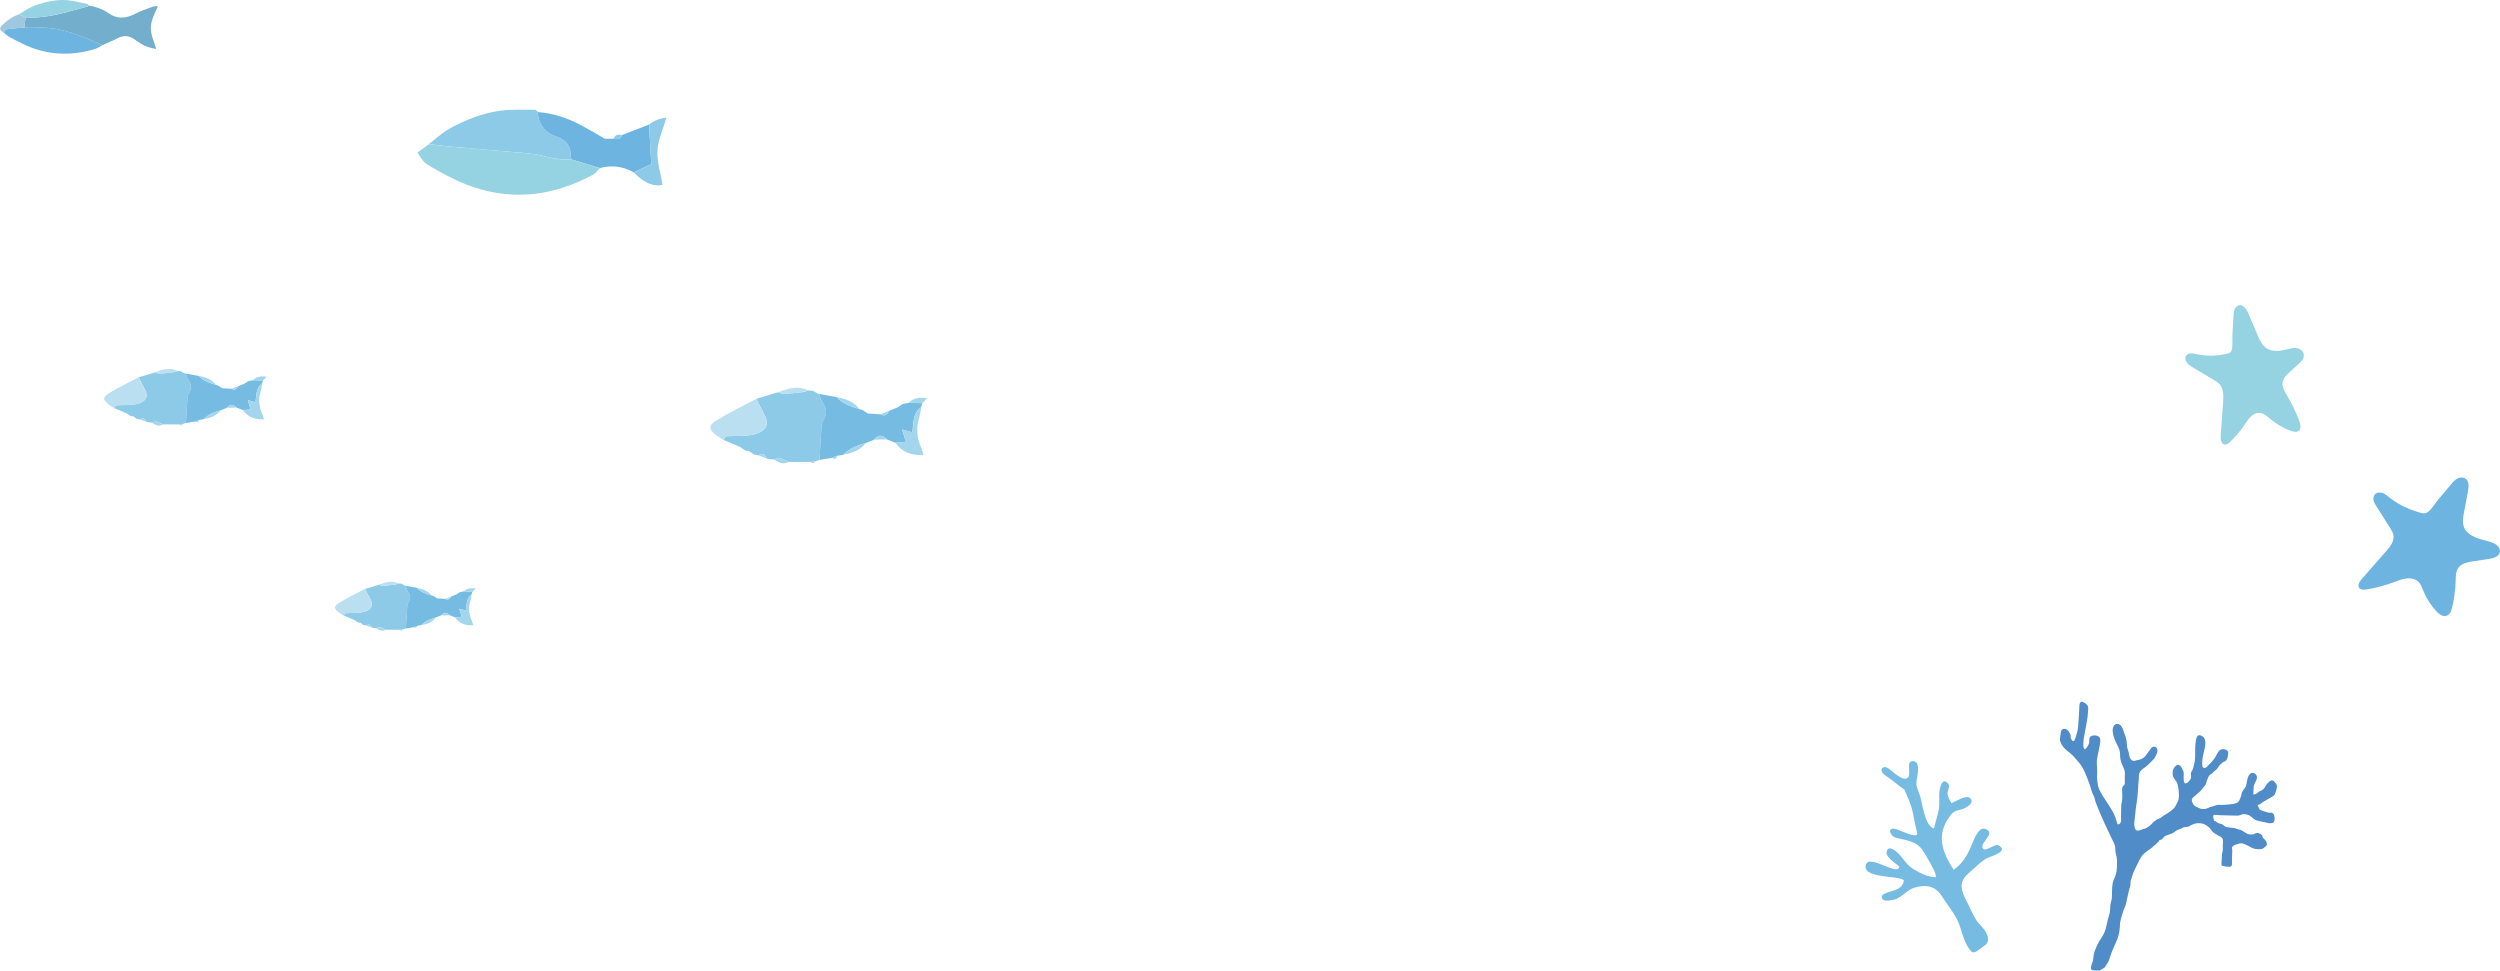 <?xml version="1.0" encoding="UTF-8"?><svg id="_レイヤー_2" xmlns="http://www.w3.org/2000/svg" viewBox="0 0 337.28 130.95"><defs><style>.cls-1{fill:#9fc8df;}.cls-2{fill:#8dcae7;}.cls-3{fill:#b9dff1;}.cls-4{fill:#a3d6ec;}.cls-5{fill:#95d3e3;}.cls-6{fill:#6db5e0;}.cls-7{fill:#74aecd;}.cls-8{fill:#76bbe2;}.cls-9{fill:#508cc8;}</style></defs><g id="_レイヤー_1-2"><g><g><path class="cls-9" d="M283.1,130.93c.28,0,.38-.14,.62-.26,.13-.06,.13-.05,.23-.17,.09-.1,.16-.23,.23-.34,.15-.25,.3-.45,.39-.73,.11-.33,.21-.68,.34-1.01,.24-.61,.54-1.17,.76-1.78,.24-.66,.34-1.37,.35-2.07,0-.12,.03-.19,.06-.3,.03-.1,.03-.19,.05-.3,.05-.26,.17-.48,.22-.73,.1-.47,.36-.89,.48-1.32,.06-.22,.08-.46,.14-.69,.08-.27,.12-.56,.19-.84,.06-.25,.12-.49,.19-.74,.04-.15,.08-.23,.09-.39,0-.12-.03-.29,0-.4,.03-.1,.08-.18,.11-.29,.03-.12,.08-.24,.11-.37,.07-.29,.18-.54,.31-.82,.2-.43,.41-.85,.62-1.26,.11-.21,.22-.44,.37-.64,.19-.25,.42-.41,.65-.6,.18-.16,.36-.27,.55-.4,.24-.16,.42-.39,.65-.55,.1-.07,.16-.17,.25-.26,.05-.05,.11-.06,.15-.11,.04-.05,.05-.13,.1-.18,.08-.08,.2-.06,.31-.12,.14-.08,.22-.26,.35-.37,.33-.28,.78-.28,1.15-.49,.31-.18,.5-.4,.85-.51,.13-.04,.27-.08,.4-.14,.06-.02,.09-.09,.15-.12,.08-.03,.19-.02,.28-.04,.14-.03,.29-.03,.42-.06,.16-.04,.3-.17,.45-.24,.48-.24,.99-.31,1.53-.16,.32,.09,.54,.27,.8,.47,.23,.18,.29,.38,.47,.58,.21,.22,.51,.36,.75,.52,.23,.15,.46,.16,.61,.43,.14,.24,.06,.62,.05,.9,0,.28,.03,.62-.04,.89-.09,.31-.09,.61-.1,.94,0,.28-.08,.66,0,.92,.23,.04,.37,.13,.62,.13,.19,0,.53,.09,.67-.05,.14-.14,.08-.48,.09-.67,0-.26,.01-.53,.02-.79,0-.24,.03-.5,.02-.74,0-.11-.06-.25-.03-.35,.05-.14,.26-.27,.39-.33,.11-.04,.24-.06,.35-.1,.08-.03,.21-.08,.29-.09,.42-.09,.8,.15,1.16,.33,.39,.2,.65,.4,1.1,.43,.27,.01,.62,.07,.86-.07,.14-.08,.48-.32,.53-.48,.08-.23-.07-.51-.21-.68-.07-.09-.17-.13-.24-.22-.1-.12-.12-.32-.21-.44-.12-.16-.44-.28-.63-.28-.22,0-.31,.13-.51,.18-.21,.05-.58,.02-.78-.06-.39-.16-.71-.51-1.12-.58-.22-.04-.4-.13-.61-.19-.2-.06-.41-.03-.61-.08-.19-.05-.38-.02-.56-.08-.21-.07-.37-.27-.56-.37-.16-.08-.33-.08-.49-.15-.21-.09-.32-.29-.57-.31-.01-.17-.23-.63-.08-.76,.11-.1,.62,0,.77,0,.53,.01,1.06,.03,1.6,.04,.29,0,.58,.01,.86,.02,.28,.01,.45-.14,.69-.19,.24-.05,.68,.04,.89,.15,.24,.12,.44,.33,.63,.49,.2,.17,.5,.22,.74,.29,.35,.1,.72,.12,1.05,.23,.22,.07,.69,.11,.88-.08,.14-.14,.14-.43,.13-.62,0-.24-.09-.5-.3-.63-.09-.06-.27-.03-.37-.03-.16,0-.24-.03-.39-.08-.28-.1-.63-.16-.88-.32-.23-.14-.16-.4-.36-.56,.04-.2,.17-.1,.29-.16,.12-.06,.22-.17,.35-.26,.39-.26,.78-.46,1.18-.7,.21-.13,.39-.19,.5-.4,.1-.19,.15-.39,.21-.59,.09-.33,.17-.6-.05-.87-.15-.18-.35-.49-.63-.42-.21,.05-.53,.39-.65,.58-.21,.33-.31,.57-.68,.78-.11,.06-.23,.08-.33,.15-.09,.06-.15,.15-.25,.21-.13,.08-.33,.18-.48,.2-.07-.18,0-.49,0-.68,0-.28,.03-.53,.14-.79,.16-.38,.47-.76,.23-1.18-.14-.25-.52-.38-.76-.22-.38,.26-.48,.94-.55,1.36-.05,.27-.08,.4-.24,.63-.13,.19-.35,.43-.42,.66-.03,.11-.02,.23-.06,.35-.05,.16-.12,.31-.18,.47-.07,.19-.19,.38-.37,.48-.28,.16-.69,.18-1,.23-.26,.05-.55,.03-.81,.06-.25,.04-.49-.02-.73,0-.31,.02-.61,.19-.92,.25-.31,.06-.59,.28-.9,.31-.26,.02-.55,0-.78-.12-.2-.1-.59-.23-.72-.42-.14-.21-.31-.52-.24-.8,.05-.18,.3-.31,.43-.45,.28-.29,.65-.5,.89-.83,.15-.19,.23-.34,.4-.5,.22-.22,.2-.46,.31-.74,.1-.26,.19-.58,.42-.77,.07-.06,.13-.06,.2-.11,.13-.09,.2-.2,.32-.31,.17-.17,.36-.25,.49-.46,.07-.11,.11-.2,.2-.3,.13-.15,.33-.36,.5-.48,.22-.16,.4-.11,.54-.38,.1-.21,.16-.53,.19-.77,.06-.42-.29-.61-.66-.63-.57-.04-.77,.51-1.01,.95-.23,.44-.61,.84-.96,1.17-.15,.15-.26,.35-.48,.4-.3,.06-.37-.13-.39-.4-.04-.73,.11-1.34,.29-2.03,.13-.47,.26-1.42-.17-1.76-.15-.12-.4-.26-.62-.2-.3,.09-.35,.67-.39,.92-.1,.59-.05,1.24-.07,1.85,0,.44-.04,.8-.16,1.23-.08,.27-.12,.54-.26,.79-.07,.12-.11,.14-.13,.24-.06,.24,.04,.52-.03,.77-.07,.22-.3,.48-.49,.61-.58,.4-.48-.75-.47-1.02,0-.23,.02-.4-.08-.61-.09-.19-.27-.59-.43-.71-.41-.31-.82,.27-.94,.63-.06,.19-.06,.55-.02,.74,.1,.42,.51,.71,.63,1.13,.17,.63,.23,1.33,.17,1.98-.03,.32-.23,.53-.35,.82-.1,.24-.19,.37-.38,.56-.42,.4-.9,.64-1.38,.95-.25,.16-.31,.3-.59,.38-.34,.1-.66,.38-.91,.65-.36,.39-.7,.64-1.22,.76-.47,.11-.91,.45-1.1-.17-.19-.62,.05-1.32,.07-1.95,.02-.39,.09-.85,.15-1.25,.13-.77,.2-1.58,.24-2.36,.01-.27,.02-.55,.06-.79,.05-.28,0-.64,.07-.94,.11-.55,.72-.78,1.09-1.13,.3-.29,.69-.64,.95-.96,.2-.26,.47-.81,.42-1.17-.03-.17-.12-.32-.29-.38-.28-.1-.42,0-.59,.22-.24,.3-.45,.6-.66,.91-.15,.22-.41,.4-.66,.52-.19,.09-.4,.09-.59,.15-.3,.09-.51,.17-.76-.1-.25-.27-.24-.59-.31-.9-.08-.37-.24-.63-.25-1.03-.01-.43-.09-.96-.26-1.36-.16-.37-.21-.75-.42-1.09-.23-.39-.72-.63-1.05-.22-.21,.27-.22,.61-.18,.93,.04,.32,.14,.63,.25,.93,.18,.51,.5,.97,.66,1.49,.13,.44,.03,.86,.14,1.29,.11,.46,.33,.88,.5,1.32,.13,.33,.07,.67,.07,1.02,0,.24,0,.48,0,.72,.02,.17-.02,.3-.14,.41-.05,.03-.09,.07-.14,.1-.13,.27-.06,.69-.06,.99,0,.3,.02,.62-.02,.92-.04,.27-.12,.48-.12,.76,0,.42-.02,.84-.03,1.26,0,.32,.11,.95-.21,1.15-.29,.18-.3-.06-.37-.31-.15-.54-.4-1.17-.71-1.65-.25-.4-.49-.8-.76-1.18-.27-.38-.47-.76-.71-1.16-.36-.6-.46-1.36-.47-2.06,0-.44,.03-.88-.01-1.32-.04-.45-.05-.86,.04-1.31,.1-.49,.22-.96,.3-1.45,.06-.35,.22-.91,0-1.24-.22-.32-1.04-.37-1.27-.05-.15,.21-.09,.43-.11,.67-.02,.21-.09,.37-.21,.55-.07,.1-.18,.29-.28,.36-.13,.09-.07,.18-.22-.04-.08-.11-.09-.33-.09-.47,0-.4,.02-.79,.11-1.18,.15-.7,.24-1.4,.38-2.1,.07-.37,.11-.73,.13-1.1,0-.03,.06-.62,.03-.74-.07-.27-.37-.51-.59-.61-.18-.09-.33-.18-.47,0-.15,.18-.13,.55-.14,.77-.01,.82-.12,1.62-.15,2.44-.02,.41-.14,.84-.26,1.23-.05,.16-.21,.79-.39,.79-.17,0-.34-.38-.36-.5-.02-.09,0-.16,0-.24-.03-.2-.1-.28-.19-.46-.16-.3-.49-.58-.87-.43-.28,.11-.29,.53-.31,.77-.03,.38-.16,.5-.04,.88,.32,1.03,1.26,1.38,1.91,2.14,.45,.52,.9,.98,1.21,1.61,.35,.7,.65,1.47,.9,2.22,.15,.44,.22,.84,.44,1.27,.12,.24,.14,.27,.19,.49,.1,.49,.31,.93,.5,1.4,.52,1.31,1.13,2.57,1.73,3.84,.21,.44,.5,.89,.54,1.38,.02,.3,0,.5,.08,.79,.19,.6,.16,1.14,.15,1.76,0,.36-.05,.69-.14,1.03-.11,.41-.35,.76-.43,1.18-.13,.65-.07,1.3-.11,1.95-.01,.22-.06,.4-.12,.61-.1,.36-.11,.65-.12,1.01-.01,.51-.2,.89-.31,1.37-.19,.82-.28,1.55-.75,2.27-.29,.45-.56,.87-.77,1.36-.14,.34-.32,.71-.38,1.08-.06,.31-.04,.61-.13,.92-.1,.33-.54,1.16,.06,1.2,.28,.02,.7,.08,.97,0,0-.03,.01-.05-.18,.01Z"/><path class="cls-8" d="M269.67,114.05c-.6-.31-1.96,1.13-2.21,.28-.23-.75,1.87-1.95,.39-2.5-.98-.36-1.65,1.71-1.98,2.48-.57,1.3-1.12,2.17-2.3,3.04-1.55-2.39-2.41-4.7-.51-7.24,.56-.75,.8-.7,1.59-.92,.49-.14,1.89-.85,1.13-1.53-.53-.47-1.97,.5-2.51,.69-.18-.28-.49-.89-.53-1.22-.04-.41,.39-1.01,.12-1.36-.75-.95-1.08,.24-1.17,.74-.17,.91,.05,1.85-.14,2.81-.17,.84-.48,1.67-.63,2.46-1.3-.37-1.57-3.57-1.92-4.53-.3-.83-.55-1.17-.41-2.05,.13-.8,.55-2.62-.62-2.51-.84,.14-.1,1.54-.53,2.16-.53,.77-2.08-.74-2.56-1.11-.88-.68-1.55,.2-.5,.89,.76,.5,1.8,1.39,2.55,1.9,.43,1.04,.92,2.01,1.14,3.14,.18,.96,.38,1.89,.6,2.83-.19,.58-1.82-.27-2.75-.6-1.43-.5-.98,.91-.13,1.12,.96,.24,1.77,.35,2.58,.76,.77,.39,1.26,1.24,1.64,1.96,.32,.6,1.23,1.97,1.16,2.61-1.12-.06-1.82-.41-2.81-.97-.96-.54-1.26-1.08-1.92-1.88-.38-.47-1.69-1.72-1.92-.56-.14,.72,1.27,1.54,1.71,1.96-.07,1.4-3.89-1.61-4.45-.34-.87,1.98,4.38,1.52,5.08,2.2-.13,.92-.76,1.18-1.56,1.45-.41,.14-1.88,.42-1.31,1.12,.29,.36,1.54,.08,1.84-.05,.91-.39,1.46-1.21,2.42-1.51,1.54-.49,2.86-.25,3.7,1.09,.67,1.08,1.67,2.27,2.18,3.39,.58,1.28,.76,2.9,1.74,4.01,.27,.42,.69,.18,1.08-.11,.72-.61,1.43-.72,1.23-1.74-.19-.93-1.03-1.51-1.53-2.24-.49-.72-.82-1.6-1.22-2.37-.86-1.64-1.31-2.78,.24-4.06,.75-.62,1.64-1.62,2.52-2.02,.42-.19,2.87-.9,1.47-1.63Z"/></g><path class="cls-5" d="M301.32,42.68c.02-.34,.04-.69,.18-.99,.13-.3,.41-.54,.73-.52,.55,.03,.93,.69,1.16,1.25,.39,.92,.78,1.83,1.17,2.75,.27,.63,.56,1.29,1.09,1.71,.5,.39,1.13,.5,1.71,.46,.58-.04,1.12-.22,1.68-.33,.31-.06,.64-.11,.96-.02,.32,.09,.65,.33,.77,.66,.2,.57-.23,1.07-.62,1.42-.42,.37-.83,.75-1.25,1.12-.45,.4-.93,.87-.96,1.52-.03,.61,.33,1.19,.66,1.74,.62,1.04,1.14,2.14,1.57,3.27,.18,.46,.32,1.04,.02,1.36-.27,.29-.76,.19-1.16,.04-.97-.35-1.89-.89-2.72-1.58-.38-.32-.77-.68-1.22-.8-.49-.13-.98,.07-1.34,.38-.36,.31-.62,.73-.89,1.14-.6,.89-1.29,1.7-2.06,2.42-.2,.19-.47,.38-.75,.28-.42-.15-.48-.75-.45-1.19,.11-1.55,.22-3.09,.33-4.64,.05-.75,.07-1.61-.43-2.23-.23-.29-.55-.48-.86-.66-.93-.55-1.86-1.11-2.79-1.66-.26-.16-.53-.32-.74-.56-.21-.24-.34-.58-.26-.86,.08-.29,.36-.45,.65-.48,.29-.03,.59,.05,.88,.11,1.2,.25,2.42,.26,3.57,.03,.39-.08,.95-.1,1.11-.53,.21-.57,.09-1.49,.12-2.12,.04-.84,.09-1.67,.14-2.51Z"/><path class="cls-6" d="M330.67,65.34c.24-.28,.49-.57,.81-.75,.33-.18,.76-.24,1.09-.06,.56,.31,.51,1.07,.4,1.68-.18,.98-.37,1.97-.55,2.95-.13,.68-.25,1.39,.03,2.03,.26,.6,.85,1.02,1.47,1.29,.62,.27,1.3,.4,1.95,.6,.36,.11,.73,.25,1.01,.49,.28,.24,.46,.62,.37,.97-.15,.59-.91,.79-1.55,.88-.67,.1-1.34,.2-2.01,.3-.72,.11-1.51,.25-1.96,.79-.42,.5-.42,1.19-.43,1.83-.03,1.21-.19,2.42-.47,3.6-.11,.49-.34,1.05-.85,1.16-.47,.1-.9-.24-1.22-.57-.77-.81-1.39-1.75-1.8-2.77-.19-.47-.35-.98-.75-1.33-.43-.37-1.05-.46-1.62-.38-.57,.08-1.1,.3-1.64,.5-1.18,.44-2.42,.77-3.67,.97-.33,.05-.73,.08-.95-.15-.34-.35-.02-.89,.3-1.25,1.1-1.26,2.2-2.51,3.3-3.77,.54-.61,1.1-1.33,.98-2.12-.06-.37-.26-.69-.46-1.01-.61-.96-1.21-1.92-1.82-2.88-.17-.27-.35-.55-.41-.87-.06-.31,.02-.67,.28-.87,.27-.2,.66-.19,.98-.07,.32,.13,.58,.35,.84,.56,1.08,.85,2.33,1.5,3.66,1.91,.45,.14,1.05,.41,1.48,.14,.58-.37,1.04-1.21,1.48-1.73,.58-.69,1.16-1.38,1.74-2.06Z"/><g><path class="cls-7" d="M11.95,.74c.97,.15,1.89,.48,2.68,1.03,1.23,.86,2.39,.72,3.63,.08,.73-.38,1.53-.64,2.3-.93,.17-.07,.38-.06,.74-.11-.4,1.02-.92,1.86-.95,2.89-.02,1.01,.43,1.87,.73,2.91-.78-.14-1.42-.31-2-.67-.36-.23-.71-.49-1.07-.72-.72-.45-1.43-.45-2.19-.04-.65,.35-1.35,.61-2.02,.91-.57-.25-1.14-.51-1.72-.75-2.06-.86-4.15-1.58-6.43-1.62-.79-.01-1.58-.09-2.37,0,.06-.46,.11-.92,.17-1.38,1.64,.11,3.25-.14,4.84-.52,1.19-.29,2.36-.63,3.54-.95,.05-.01,.08-.08,.12-.12Z"/><path class="cls-6" d="M3.28,3.71c.79-.1,1.58-.02,2.37,0,2.28,.04,4.37,.76,6.43,1.62,.58,.24,1.15,.5,1.72,.75-.67,.53-1.5,.69-2.29,.86-2.95,.63-5.8,.28-8.51-1.06-.61-.3-1.23-.61-1.82-.95-.24-.14-.44-.35-.66-.52,.04-.35,.31-.47,.59-.5,.72-.09,1.45-.14,2.17-.2Z"/><path class="cls-5" d="M11.95,.74s-.07,.11-.12,.12c-1.18,.32-2.36,.66-3.54,.95-1.59,.38-3.19,.63-4.84,.52-.3-.13-.6-.26-.9-.4,.58-.34,1.14-.74,1.75-1.01C5.63,.36,7.04,.02,8.46,0c1.12-.02,2.24,.34,3.36,.54,.05,0,.09,.14,.13,.21Z"/><path class="cls-1" d="M2.56,1.94c.3,.13,.6,.26,.9,.4-.06,.46-.11,.92-.17,1.38-.72,.06-1.45,.11-2.17,.2-.28,.03-.55,.15-.59,.5-.59-.35-.68-.6-.24-1.02,.66-.63,1.39-1.19,2.28-1.46Z"/></g><g><path class="cls-2" d="M24.92,50.37c.05,0,.1,0,.15,.03,.11,.3,.14,.65,.33,.88,.46,.57,.45,1.11,.11,1.71-.09,.15-.18,.33-.2,.5-.09,1.19-.16,2.38-.23,3.57-.16,.05-.31,.1-.46,.16-.14,.01-.28,.03-.42,.04-.74,0-1.48,0-2.21,0-.49-.21-.95-.56-1.53-.25-.22-.03-.44-.05-.66-.08-.21-.34-.42-.66-.89-.35-.15-.02-.29-.04-.44-.06-.16-.11-.32-.23-.48-.34-.13-.02-.27-.04-.4-.06-.17-.12-.34-.24-.51-.36-.56-.24-1.13-.47-1.69-.71,.1-.13,.19-.36,.3-.37,.64-.05,1.29-.01,1.93-.06,.43-.03,.87-.1,1.27-.25,.93-.37,1.11-1.04,.62-1.92-.28-.51-.53-1.03-.8-1.55,.73-.22,1.46-.44,2.19-.66,.19,.06,.39,.18,.58,.17,.63-.04,1.27-.11,1.9-.19,.2-.03,.4-.11,.59-.17,.14,0,.28,.02,.42,.03,.18,.1,.35,.2,.53,.3Z"/><path class="cls-8" d="M25.08,57.06c.08-1.19,.14-2.38,.23-3.57,.01-.17,.11-.34,.2-.5,.34-.6,.35-1.14-.11-1.71-.19-.23-.23-.58-.33-.88,.58,.11,1.17,.22,1.76,.32,.62,.68,1.45,.95,2.29,1.2,.12,.04,.24,.08,.35,.12,.17,.11,.34,.22,.51,.34,.43,.02,.85,.05,1.28,.07,.46,.29,.68-.04,.9-.35,.28-.12,.56-.23,.84-.35,.16-.11,.32-.21,.48-.32,.2-.04,.4-.08,.61-.13,.47,0,.93,.02,1.4,.03-.04,.14-.09,.27-.13,.41-.88,.63-.75,1.63-.89,2.54-.34-.1-.61-.18-1.04-.3,.16,.51,.26,.85,.39,1.26-.42,.03-.74,.06-1.07,.08-.27-.11-.55-.22-.82-.32-.56-.51-.85-.51-1.36,.03-.27,.11-.53,.22-.8,.33-.85,.24-1.67,.53-2.29,1.19-.2,.03-.4,.07-.61,.1-.16,.07-.32,.14-.48,.2-.44,.07-.88,.15-1.32,.22Z"/><path class="cls-3" d="M18.7,50.9c.26,.52,.51,1.05,.8,1.55,.49,.88,.31,1.55-.62,1.92-.4,.16-.84,.22-1.27,.25-.64,.05-1.29,.02-1.93,.06-.11,0-.2,.24-.3,.37-.21-.14-.43-.27-.64-.42-.86-.62-.93-1.02-.06-1.56,1.29-.8,2.68-1.46,4.02-2.18Z"/><path class="cls-4" d="M32.76,55.32c.33-.03,.65-.05,1.07-.08-.13-.4-.23-.75-.39-1.26,.43,.12,.7,.2,1.04,.3,.13-.91,.01-1.91,.89-2.54-.07,.35-.1,.71-.2,1.05-.32,1.06-.24,2.07,.22,3.07,.09,.19,.13,.4,.23,.71-1.24,.05-2.18-.27-2.85-1.25Z"/><path class="cls-3" d="M23.97,50.04c-.2,.06-.39,.14-.59,.17-.63,.08-1.26,.15-1.9,.19-.19,.01-.39-.11-.58-.17,1.01-.39,2.01-.71,3.07-.19Z"/><path class="cls-4" d="M29.12,51.92c-.84-.25-1.67-.52-2.29-1.2,.89,.15,1.71,.44,2.29,1.2Z"/><path class="cls-4" d="M27.49,56.54c.63-.66,1.45-.95,2.29-1.19-.58,.75-1.4,1.05-2.29,1.19Z"/><path class="cls-4" d="M35.5,51.33c-.47,0-.93-.02-1.4-.03,.48-.45,.89-.57,1.88-.5-.21,.24-.35,.38-.48,.53Z"/><path class="cls-4" d="M20.46,57.02c.57-.32,1.04,.03,1.53,.25-.58,.33-1.05,.04-1.53-.25Z"/><path class="cls-4" d="M30.58,55.02c.51-.54,.8-.54,1.36-.03-.45,0-.91,.02-1.36,.03Z"/><path class="cls-4" d="M18.91,56.59c.46-.31,.68,.01,.89,.35-.3-.12-.59-.23-.89-.35Z"/><path class="cls-4" d="M32.16,52.09c-.22,.32-.44,.64-.9,.35,.3-.12,.6-.24,.9-.35Z"/><path class="cls-4" d="M24.2,57.26c.14-.01,.28-.03,.42-.04-.12,.25-.25,.26-.42,.04Z"/><path class="cls-4" d="M26.4,56.84c.16-.07,.32-.14,.48-.2-.09,.23-.17,.5-.48,.2Z"/><path class="cls-4" d="M17.99,56.19c.16,.11,.32,.23,.48,.34-.16-.11-.32-.23-.48-.34Z"/><path class="cls-4" d="M17.08,55.77c.17,.12,.34,.24,.51,.36-.17-.12-.34-.24-.51-.36Z"/><path class="cls-4" d="M29.98,52.38c-.17-.11-.34-.22-.51-.34,.17,.11,.34,.22,.51,.34Z"/><path class="cls-4" d="M33.49,51.42c-.16,.11-.32,.21-.48,.32,.16-.11,.32-.21,.48-.32Z"/><path class="cls-3" d="M24.92,50.37c-.18-.1-.35-.2-.53-.3,.18,.1,.35,.2,.53,.3Z"/></g><g><path class="cls-2" d="M110.33,53.12c.07-.01,.14,0,.2,.04,.14,.4,.19,.87,.44,1.18,.61,.75,.6,1.48,.15,2.28-.12,.21-.24,.44-.26,.66-.12,1.59-.21,3.18-.31,4.77-.21,.07-.41,.14-.62,.21-.19,.02-.37,.04-.56,.06-.98,0-1.97,0-2.95,0-.65-.29-1.27-.75-2.04-.33-.3-.03-.59-.07-.89-.1-.28-.45-.56-.88-1.18-.47-.19-.03-.39-.06-.58-.09-.21-.15-.43-.3-.64-.46-.18-.03-.36-.05-.54-.08-.23-.16-.46-.32-.68-.48-.75-.32-1.51-.63-2.26-.95,.13-.17,.25-.49,.4-.5,.86-.06,1.72-.02,2.57-.08,.57-.04,1.17-.13,1.69-.34,1.24-.49,1.49-1.38,.83-2.56-.38-.68-.71-1.38-1.07-2.07,.98-.3,1.95-.59,2.93-.89,.26,.08,.52,.24,.78,.23,.85-.05,1.69-.15,2.53-.25,.27-.03,.53-.15,.79-.23,.19,.01,.38,.03,.57,.04,.24,.13,.47,.27,.71,.4Z"/><path class="cls-8" d="M110.55,62.04c.1-1.59,.19-3.18,.31-4.77,.02-.23,.14-.46,.26-.66,.45-.8,.46-1.52-.15-2.28-.25-.31-.3-.78-.44-1.18,.78,.14,1.56,.29,2.34,.43,.83,.9,1.94,1.27,3.06,1.6,.16,.05,.32,.11,.47,.16,.23,.15,.46,.3,.68,.45,.57,.03,1.14,.06,1.71,.1,.61,.38,.91-.05,1.2-.47,.37-.16,.75-.31,1.12-.47,.22-.14,.43-.29,.65-.43,.27-.06,.54-.11,.81-.17,.62,.01,1.25,.03,1.87,.04-.06,.18-.11,.37-.17,.55-1.17,.84-1.01,2.18-1.18,3.4-.45-.13-.82-.24-1.39-.4,.21,.68,.35,1.14,.52,1.68-.56,.04-.99,.08-1.43,.11-.37-.14-.73-.29-1.1-.43-.74-.69-1.14-.68-1.81,.04-.36,.15-.71,.29-1.07,.43-1.13,.32-2.22,.71-3.06,1.59-.27,.04-.54,.09-.81,.13-.21,.09-.43,.18-.64,.27-.59,.1-1.17,.2-1.76,.29Z"/><path class="cls-3" d="M102.03,53.81c.35,.69,.69,1.4,1.07,2.07,.66,1.18,.41,2.07-.83,2.56-.53,.21-1.12,.29-1.69,.34-.85,.07-1.72,.02-2.57,.08-.14,.01-.27,.32-.4,.5-.29-.18-.58-.36-.86-.56-1.15-.83-1.25-1.36-.09-2.08,1.73-1.07,3.57-1.95,5.37-2.91Z"/><path class="cls-4" d="M120.8,59.72c.43-.03,.87-.07,1.43-.11-.17-.54-.31-1-.52-1.68,.57,.17,.94,.27,1.39,.4,.18-1.21,.02-2.56,1.18-3.4-.09,.47-.13,.95-.27,1.41-.43,1.41-.32,2.77,.29,4.1,.12,.25,.17,.53,.31,.95-1.65,.07-2.92-.36-3.81-1.67Z"/><path class="cls-3" d="M109.06,52.67c-.26,.08-.52,.19-.79,.23-.84,.11-1.69,.2-2.53,.25-.25,.01-.52-.15-.78-.23,1.34-.51,2.69-.95,4.1-.25Z"/><path class="cls-4" d="M115.94,55.18c-1.13-.33-2.23-.69-3.06-1.6,1.19,.2,2.29,.59,3.06,1.6Z"/><path class="cls-4" d="M113.76,61.34c.84-.88,1.93-1.27,3.06-1.59-.77,1.01-1.87,1.4-3.06,1.59Z"/><path class="cls-4" d="M124.45,54.39c-.62-.01-1.25-.03-1.87-.04,.64-.6,1.18-.76,2.51-.66-.29,.32-.46,.51-.64,.7Z"/><path class="cls-4" d="M104.38,61.98c.77-.42,1.39,.04,2.04,.33-.77,.44-1.4,.05-2.04-.33Z"/><path class="cls-4" d="M117.89,59.32c.68-.72,1.07-.72,1.81-.04-.6,.01-1.21,.02-1.81,.04Z"/><path class="cls-4" d="M102.31,61.42c.62-.41,.9,.02,1.18,.47-.39-.16-.79-.31-1.18-.47Z"/><path class="cls-4" d="M120,55.41c-.3,.42-.59,.86-1.2,.47,.4-.16,.8-.32,1.2-.47Z"/><path class="cls-4" d="M109.37,62.31c.19-.02,.37-.04,.56-.06-.15,.33-.34,.34-.56,.06Z"/><path class="cls-4" d="M112.31,61.75c.21-.09,.43-.18,.64-.27-.12,.3-.22,.66-.64,.27Z"/><path class="cls-4" d="M101.08,60.88c.21,.15,.43,.3,.64,.46-.21-.15-.43-.3-.64-.46Z"/><path class="cls-4" d="M99.86,60.31c.23,.16,.46,.32,.68,.48-.23-.16-.46-.32-.68-.48Z"/><path class="cls-4" d="M117.09,55.79c-.23-.15-.45-.3-.68-.45,.23,.15,.45,.3,.68,.45Z"/><path class="cls-4" d="M121.77,54.52c-.22,.14-.43,.29-.65,.43,.22-.14,.43-.29,.65-.43Z"/><path class="cls-3" d="M110.33,53.12c-.24-.13-.47-.27-.71-.4,.24,.14,.47,.27,.71,.4Z"/></g><g><path class="cls-5" d="M80.94,22.68c-.31,.3-.58,.7-.95,.9-3.57,1.91-7.39,2.96-11.44,2.63-2.54-.2-5.01-.92-7.32-2.06-1.27-.63-2.54-1.28-3.72-2.05-.51-.33-.81-1.01-1.2-1.52,.52-.38,1.04-.75,1.56-1.13,1.06,.12,2.11,.26,3.17,.36,2.68,.24,5.36,.45,8.04,.7,1.39,.13,2.82,.16,4.16,.53,1.28,.35,2.52,.54,3.83,.48,1.29,.39,2.59,.78,3.88,1.17Z"/><path class="cls-2" d="M77.06,21.51c-1.3,.06-2.55-.13-3.83-.48-1.33-.37-2.76-.4-4.16-.53-2.68-.25-5.36-.46-8.04-.7-1.06-.1-2.12-.24-3.17-.36,.93-.71,1.79-1.54,2.8-2.09,2.13-1.18,4.4-2.08,6.82-2.41,1.55-.21,3.15-.11,4.72-.13,.12,0,.25,.2,.38,.31-.11,1.26,.88,2.74,2.09,3.15,1.81,.61,2.32,1.31,2.38,3.24Z"/><path class="cls-6" d="M77.06,21.51c-.06-1.93-.57-2.62-2.38-3.24-1.22-.41-2.2-1.89-2.09-3.15,2.09,.17,4.03,.82,5.87,1.81,.79,.43,1.56,.88,2.34,1.32,.26,.16,.53,.31,.79,.47,.4,0,.8,0,1.2,0,.48,.06,.96,.14,1.12-.5,1.22-.47,2.44-.95,3.66-1.42,.09,1.68,.18,3.36,.29,5.33-.69,.33-1.52,.73-2.35,1.13-1.45-.81-2.97-1.03-4.57-.59-1.29-.39-2.59-.78-3.88-1.17Z"/><path class="cls-2" d="M85.51,23.27c.83-.4,1.66-.8,2.35-1.13-.11-1.97-.2-3.65-.29-5.33q.87-.75,2.35-.95c-.44,1.52-1.14,2.97-1.22,4.45-.08,1.51,.43,3.06,.69,4.62-1.13,.32-2.6-.28-3.87-1.66Z"/><path class="cls-2" d="M83.9,18.23c-.16,.65-.64,.57-1.12,.5,.2-.55,.6-.66,1.12-.5Z"/><path class="cls-2" d="M81.58,18.73c-.26-.16-.53-.31-.79-.47,.26,.16,.53,.31,.79,.47Z"/></g><g><path class="cls-2" d="M54.6,79.01s.09,0,.13,.02c.09,.26,.12,.56,.29,.76,.4,.49,.39,.96,.1,1.48-.08,.13-.16,.28-.17,.43-.08,1.03-.14,2.06-.2,3.09-.13,.04-.27,.09-.4,.13-.12,.01-.24,.02-.36,.04-.64,0-1.28,0-1.91,0-.42-.19-.82-.49-1.32-.21-.19-.02-.38-.04-.57-.07-.18-.29-.37-.57-.77-.3-.13-.02-.25-.04-.38-.06-.14-.1-.28-.2-.42-.3-.12-.02-.23-.03-.35-.05-.15-.1-.29-.21-.44-.31-.49-.21-.97-.41-1.46-.62,.09-.11,.16-.31,.26-.32,.55-.04,1.11-.01,1.67-.05,.37-.03,.76-.08,1.1-.22,.8-.32,.96-.9,.54-1.66-.25-.44-.46-.89-.69-1.34,.63-.19,1.26-.38,1.89-.57,.17,.05,.34,.16,.5,.15,.55-.03,1.1-.1,1.64-.16,.17-.02,.34-.1,.51-.15,.12,0,.24,.02,.37,.02,.15,.09,.3,.17,.46,.26Z"/><path class="cls-8" d="M54.75,84.79c.07-1.03,.12-2.06,.2-3.09,.01-.15,.09-.3,.17-.43,.29-.52,.3-.99-.1-1.48-.16-.2-.2-.5-.29-.76,.51,.09,1.01,.19,1.52,.28,.54,.58,1.25,.82,1.98,1.03,.1,.03,.2,.07,.31,.1,.15,.1,.29,.19,.44,.29,.37,.02,.74,.04,1.11,.06,.4,.25,.59-.03,.78-.31,.24-.1,.48-.2,.72-.3,.14-.09,.28-.19,.42-.28,.17-.04,.35-.07,.52-.11,.4,0,.81,.02,1.21,.03-.04,.12-.07,.24-.11,.36-.76,.54-.65,1.41-.77,2.2-.29-.08-.53-.15-.9-.26,.14,.44,.23,.74,.34,1.09-.36,.03-.64,.05-.92,.07-.24-.09-.47-.19-.71-.28-.48-.44-.74-.44-1.17,.02-.23,.09-.46,.19-.69,.28-.73,.21-1.44,.46-1.98,1.03-.17,.03-.35,.06-.52,.09-.14,.06-.28,.12-.41,.18-.38,.06-.76,.13-1.14,.19Z"/><path class="cls-3" d="M49.23,79.46c.23,.45,.44,.9,.69,1.34,.43,.76,.27,1.34-.54,1.66-.34,.14-.73,.19-1.1,.22-.55,.04-1.11,.01-1.67,.05-.09,0-.17,.21-.26,.32-.18-.12-.38-.23-.55-.36-.75-.54-.81-.88-.06-1.35,1.12-.69,2.31-1.26,3.48-1.89Z"/><path class="cls-4" d="M61.38,83.28c.28-.02,.56-.04,.92-.07-.11-.35-.2-.65-.34-1.09,.37,.11,.61,.18,.9,.26,.11-.79,0-1.65,.77-2.2-.06,.3-.09,.62-.17,.91-.28,.91-.21,1.79,.19,2.65,.08,.16,.11,.34,.2,.62-1.07,.05-1.89-.23-2.47-1.08Z"/><path class="cls-3" d="M53.78,78.72c-.17,.05-.34,.12-.51,.15-.55,.07-1.09,.13-1.64,.16-.16,0-.33-.09-.5-.15,.87-.33,1.74-.61,2.66-.16Z"/><path class="cls-4" d="M58.23,80.35c-.73-.21-1.45-.45-1.98-1.03,.77,.13,1.48,.38,1.98,1.03Z"/><path class="cls-4" d="M56.82,84.34c.54-.57,1.25-.82,1.98-1.03-.5,.65-1.21,.91-1.98,1.03Z"/><path class="cls-4" d="M63.75,79.83c-.4,0-.81-.02-1.21-.03,.41-.39,.77-.49,1.63-.43-.19,.2-.3,.33-.41,.46Z"/><path class="cls-4" d="M50.75,84.75c.5-.27,.9,.03,1.32,.21-.5,.29-.91,.03-1.32-.21Z"/><path class="cls-4" d="M59.5,83.03c.44-.46,.69-.47,1.17-.02-.39,0-.78,.02-1.17,.02Z"/><path class="cls-4" d="M49.41,84.38c.4-.27,.59,.01,.77,.3-.26-.1-.51-.2-.77-.3Z"/><path class="cls-4" d="M60.87,80.49c-.19,.27-.38,.55-.78,.31,.26-.1,.52-.2,.78-.31Z"/><path class="cls-4" d="M53.98,84.96c.12-.01,.24-.02,.36-.04-.1,.21-.22,.22-.36,.04Z"/><path class="cls-4" d="M55.88,84.6c.14-.06,.28-.12,.41-.18-.08,.2-.14,.43-.41,.18Z"/><path class="cls-4" d="M48.62,84.03c.14,.1,.28,.2,.42,.3-.14-.1-.28-.2-.42-.3Z"/><path class="cls-4" d="M47.82,83.67c.15,.1,.29,.21,.44,.31-.15-.1-.29-.21-.44-.31Z"/><path class="cls-4" d="M58.98,80.74c-.15-.1-.29-.19-.44-.29,.15,.1,.29,.19,.44,.29Z"/><path class="cls-4" d="M62.01,79.92c-.14,.09-.28,.19-.42,.28,.14-.09,.28-.19,.42-.28Z"/><path class="cls-3" d="M54.6,79.01c-.15-.09-.3-.17-.46-.26,.15,.09,.3,.17,.46,.26Z"/></g></g></g></svg>